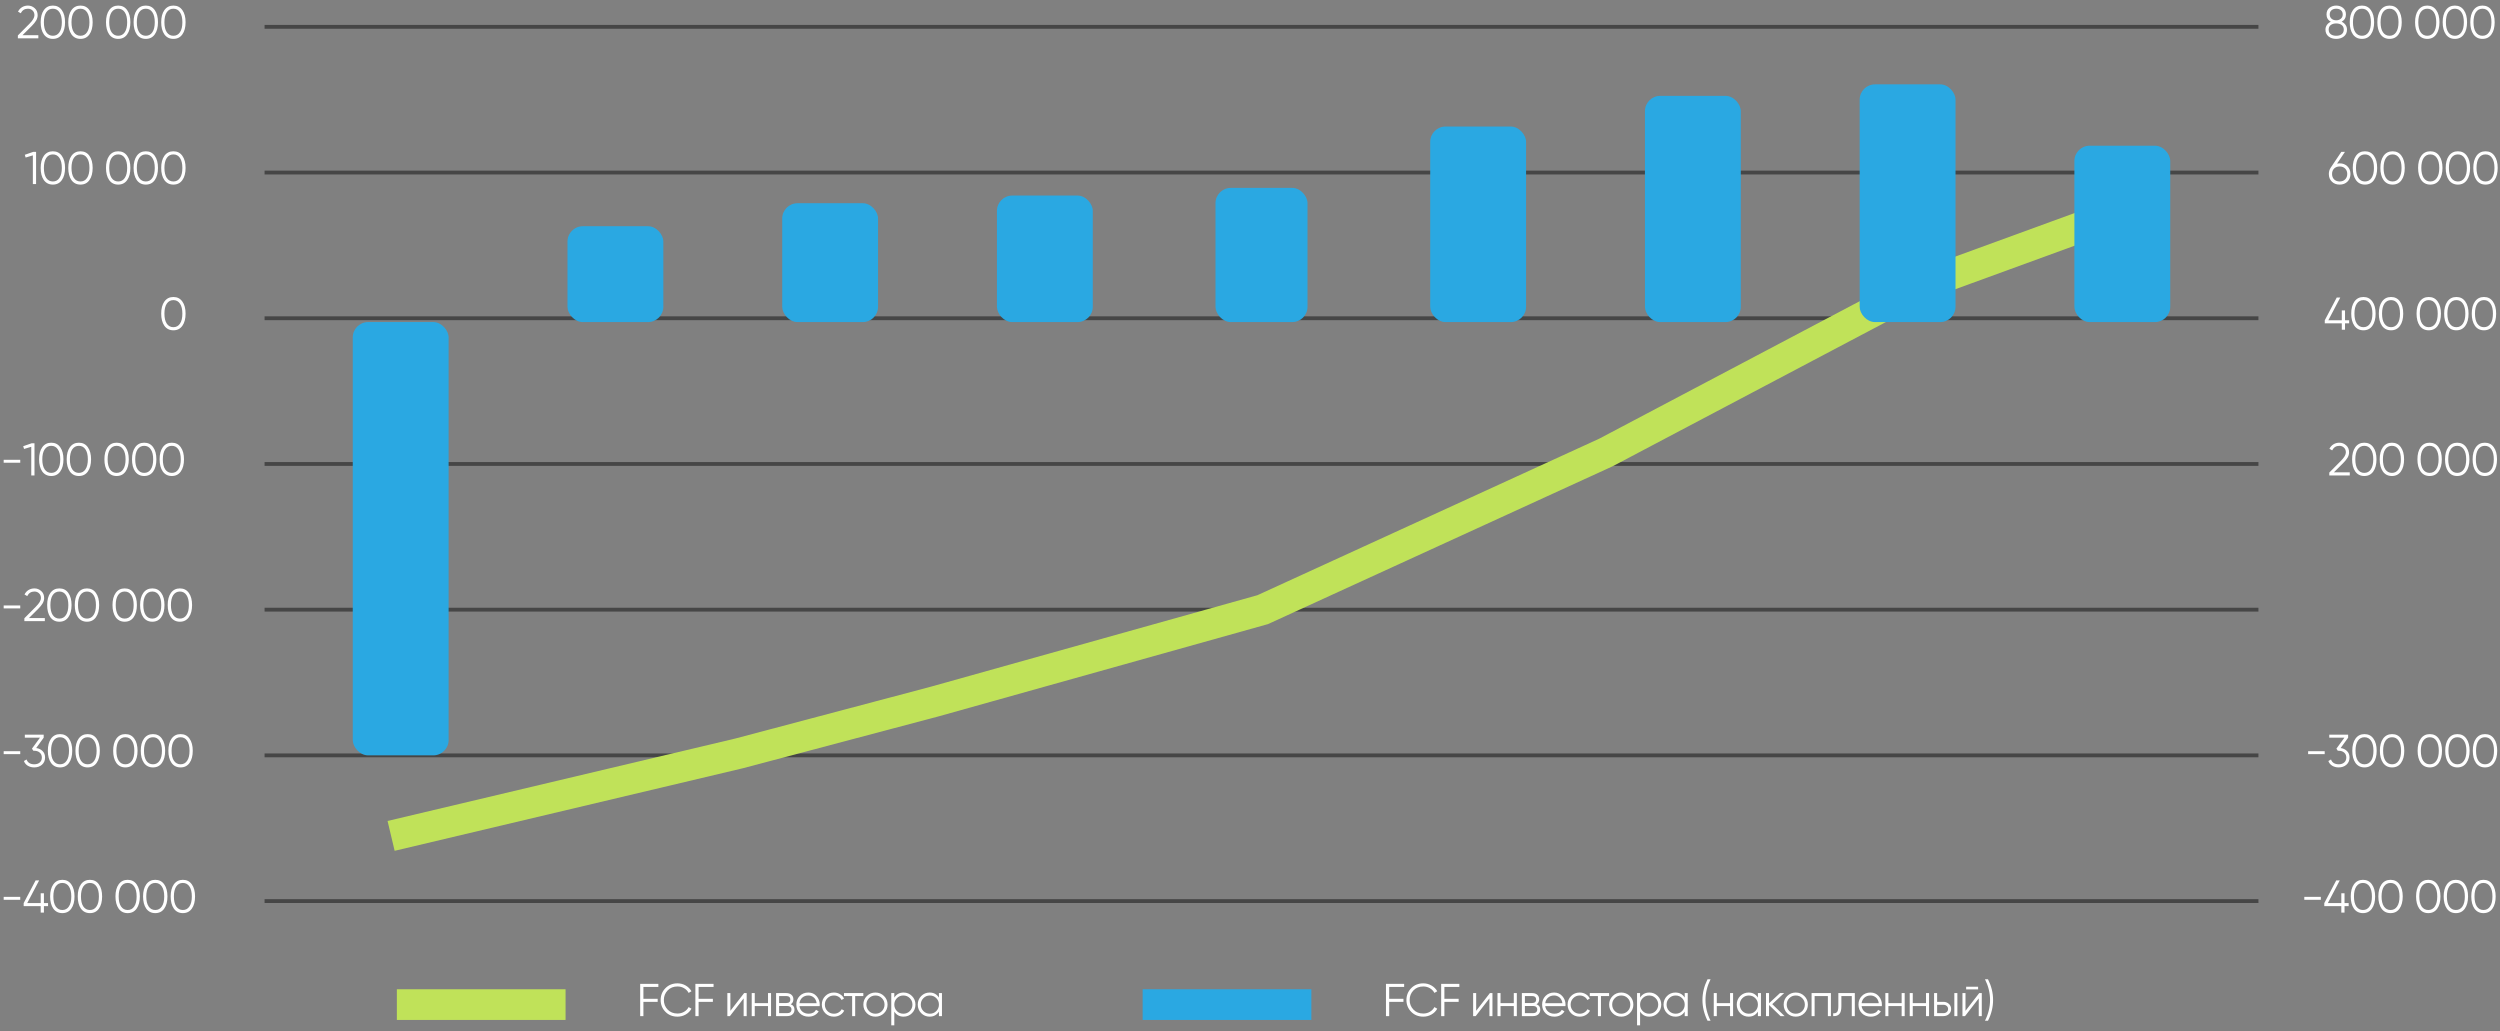<?xml version="1.0" encoding="UTF-8"?> <svg xmlns="http://www.w3.org/2000/svg" width="652" height="269" viewBox="0 0 652 269" fill="none"><rect x="0" y="0" width="652" height="269" fill="#808080" stroke="none"/><path d="M69 7H589" stroke="#464646"></path><path d="M69 45H589" stroke="#464646"></path><path d="M69 83H589" stroke="#464646"></path><path d="M69 121H589" stroke="#464646"></path><path d="M69 159H589" stroke="#464646"></path><path d="M69 197H589" stroke="#464646"></path><path d="M69 235H589" stroke="#464646"></path><path d="M5.28 234.676H0.96V233.908H5.28V234.676ZM11.454 235.528H12.534V236.32H11.454V238H10.614V236.32H6.174V235.528L9.294 229.6H10.218L7.098 235.528H10.614V232.96H11.454V235.528ZM18.595 236.968C18.043 237.752 17.263 238.144 16.255 238.144C15.255 238.144 14.471 237.752 13.903 236.968C13.351 236.176 13.075 235.12 13.075 233.8C13.075 232.472 13.351 231.42 13.903 230.644C14.471 229.852 15.255 229.456 16.255 229.456C17.263 229.456 18.043 229.852 18.595 230.644C19.155 231.42 19.435 232.472 19.435 233.8C19.435 235.128 19.155 236.184 18.595 236.968ZM14.527 236.404C14.951 237.02 15.527 237.328 16.255 237.328C16.991 237.328 17.563 237.02 17.971 236.404C18.387 235.796 18.595 234.928 18.595 233.8C18.595 232.672 18.387 231.804 17.971 231.196C17.563 230.58 16.991 230.272 16.255 230.272C15.527 230.272 14.951 230.58 14.527 231.196C14.119 231.812 13.915 232.68 13.915 233.8C13.915 234.92 14.119 235.788 14.527 236.404ZM25.794 236.968C25.242 237.752 24.462 238.144 23.454 238.144C22.454 238.144 21.67 237.752 21.102 236.968C20.55 236.176 20.274 235.12 20.274 233.8C20.274 232.472 20.55 231.42 21.102 230.644C21.67 229.852 22.454 229.456 23.454 229.456C24.462 229.456 25.242 229.852 25.794 230.644C26.354 231.42 26.634 232.472 26.634 233.8C26.634 235.128 26.354 236.184 25.794 236.968ZM21.726 236.404C22.15 237.02 22.726 237.328 23.454 237.328C24.19 237.328 24.762 237.02 25.17 236.404C25.586 235.796 25.794 234.928 25.794 233.8C25.794 232.672 25.586 231.804 25.17 231.196C24.762 230.58 24.19 230.272 23.454 230.272C22.726 230.272 22.15 230.58 21.726 231.196C21.318 231.812 21.114 232.68 21.114 233.8C21.114 234.92 21.318 235.788 21.726 236.404ZM35.633 236.968C35.081 237.752 34.3 238.144 33.292 238.144C32.292 238.144 31.509 237.752 30.941 236.968C30.389 236.176 30.113 235.12 30.113 233.8C30.113 232.472 30.389 231.42 30.941 230.644C31.509 229.852 32.292 229.456 33.292 229.456C34.3 229.456 35.081 229.852 35.633 230.644C36.193 231.42 36.472 232.472 36.472 233.8C36.472 235.128 36.193 236.184 35.633 236.968ZM31.564 236.404C31.988 237.02 32.565 237.328 33.292 237.328C34.029 237.328 34.6 237.02 35.008 236.404C35.425 235.796 35.633 234.928 35.633 233.8C35.633 232.672 35.425 231.804 35.008 231.196C34.6 230.58 34.029 230.272 33.292 230.272C32.565 230.272 31.988 230.58 31.564 231.196C31.157 231.812 30.953 232.68 30.953 233.8C30.953 234.92 31.157 235.788 31.564 236.404ZM42.831 236.968C42.279 237.752 41.499 238.144 40.491 238.144C39.491 238.144 38.707 237.752 38.139 236.968C37.587 236.176 37.311 235.12 37.311 233.8C37.311 232.472 37.587 231.42 38.139 230.644C38.707 229.852 39.491 229.456 40.491 229.456C41.499 229.456 42.279 229.852 42.831 230.644C43.391 231.42 43.671 232.472 43.671 233.8C43.671 235.128 43.391 236.184 42.831 236.968ZM38.763 236.404C39.187 237.02 39.763 237.328 40.491 237.328C41.227 237.328 41.799 237.02 42.207 236.404C42.623 235.796 42.831 234.928 42.831 233.8C42.831 232.672 42.623 231.804 42.207 231.196C41.799 230.58 41.227 230.272 40.491 230.272C39.763 230.272 39.187 230.58 38.763 231.196C38.355 231.812 38.151 232.68 38.151 233.8C38.151 234.92 38.355 235.788 38.763 236.404ZM50.03 236.968C49.478 237.752 48.698 238.144 47.69 238.144C46.69 238.144 45.906 237.752 45.338 236.968C44.786 236.176 44.51 235.12 44.51 233.8C44.51 232.472 44.786 231.42 45.338 230.644C45.906 229.852 46.69 229.456 47.69 229.456C48.698 229.456 49.478 229.852 50.03 230.644C50.59 231.42 50.87 232.472 50.87 233.8C50.87 235.128 50.59 236.184 50.03 236.968ZM45.962 236.404C46.386 237.02 46.962 237.328 47.69 237.328C48.426 237.328 48.998 237.02 49.406 236.404C49.822 235.796 50.03 234.928 50.03 233.8C50.03 232.672 49.822 231.804 49.406 231.196C48.998 230.58 48.426 230.272 47.69 230.272C46.962 230.272 46.386 230.58 45.962 231.196C45.554 231.812 45.35 232.68 45.35 233.8C45.35 234.92 45.554 235.788 45.962 236.404Z" fill="white"></path><path d="M171.7 256.6V257.392H167.8V260.488H171.52V261.28H167.8V265H166.96V256.6H171.7ZM176.7 265.144C175.42 265.144 174.368 264.724 173.544 263.884C172.712 263.036 172.296 262.008 172.296 260.8C172.296 259.592 172.712 258.564 173.544 257.716C174.368 256.876 175.42 256.456 176.7 256.456C177.468 256.456 178.176 256.644 178.824 257.02C179.472 257.388 179.976 257.888 180.336 258.52L179.592 258.952C179.328 258.44 178.936 258.032 178.416 257.728C177.896 257.424 177.324 257.272 176.7 257.272C175.644 257.272 174.788 257.612 174.132 258.292C173.468 258.98 173.136 259.816 173.136 260.8C173.136 261.784 173.468 262.62 174.132 263.308C174.788 263.988 175.644 264.328 176.7 264.328C177.324 264.328 177.896 264.176 178.416 263.872C178.936 263.568 179.328 263.16 179.592 262.648L180.336 263.068C179.992 263.7 179.492 264.204 178.836 264.58C178.18 264.956 177.468 265.144 176.7 265.144ZM186.097 256.6V257.392H182.197V260.488H185.917V261.28H182.197V265H181.357V256.6H186.097ZM190.485 263.62L194.061 259H194.733V265H193.941V260.38L190.365 265H189.693V259H190.485V263.62ZM200.296 261.616V259H201.088V265H200.296V262.384H196.84V265H196.048V259H196.84V261.616H200.296ZM206.219 261.916C206.875 262.156 207.203 262.624 207.203 263.32C207.203 263.816 207.035 264.22 206.699 264.532C206.371 264.844 205.911 265 205.319 265H202.403V259H205.079C205.655 259 206.103 259.148 206.423 259.444C206.751 259.74 206.915 260.128 206.915 260.608C206.915 261.208 206.683 261.644 206.219 261.916ZM205.079 259.768H203.195V261.592H205.079C205.775 261.592 206.123 261.28 206.123 260.656C206.123 260.376 206.031 260.16 205.847 260.008C205.671 259.848 205.415 259.768 205.079 259.768ZM203.195 264.232H205.319C205.671 264.232 205.939 264.148 206.123 263.98C206.315 263.812 206.411 263.576 206.411 263.272C206.411 262.984 206.315 262.76 206.123 262.6C205.939 262.44 205.671 262.36 205.319 262.36H203.195V264.232ZM210.815 258.856C211.711 258.856 212.427 259.172 212.963 259.804C213.515 260.428 213.791 261.168 213.791 262.024C213.791 262.064 213.783 262.188 213.767 262.396H208.499C208.579 262.996 208.835 263.476 209.267 263.836C209.699 264.196 210.239 264.376 210.887 264.376C211.799 264.376 212.443 264.036 212.819 263.356L213.515 263.764C213.251 264.196 212.887 264.536 212.423 264.784C211.967 265.024 211.451 265.144 210.875 265.144C209.931 265.144 209.163 264.848 208.571 264.256C207.979 263.664 207.683 262.912 207.683 262C207.683 261.096 207.975 260.348 208.559 259.756C209.143 259.156 209.895 258.856 210.815 258.856ZM210.815 259.624C210.191 259.624 209.667 259.808 209.243 260.176C208.827 260.544 208.579 261.028 208.499 261.628H212.975C212.887 260.988 212.643 260.496 212.243 260.152C211.827 259.8 211.351 259.624 210.815 259.624ZM217.486 265.144C216.582 265.144 215.83 264.844 215.23 264.244C214.63 263.628 214.33 262.88 214.33 262C214.33 261.112 214.63 260.368 215.23 259.768C215.83 259.16 216.582 258.856 217.486 258.856C218.078 258.856 218.61 259 219.082 259.288C219.554 259.568 219.898 259.948 220.114 260.428L219.466 260.8C219.306 260.44 219.046 260.156 218.686 259.948C218.334 259.732 217.934 259.624 217.486 259.624C216.822 259.624 216.262 259.856 215.806 260.32C215.35 260.776 215.122 261.336 215.122 262C215.122 262.656 215.35 263.22 215.806 263.692C216.262 264.148 216.822 264.376 217.486 264.376C217.926 264.376 218.322 264.272 218.674 264.064C219.034 263.856 219.314 263.568 219.514 263.2L220.174 263.584C219.926 264.064 219.562 264.444 219.082 264.724C218.602 265.004 218.07 265.144 217.486 265.144ZM220.114 259H225.154V259.768H223.03V265H222.238V259.768H220.114V259ZM230.553 264.244C229.937 264.844 229.193 265.144 228.321 265.144C227.433 265.144 226.685 264.844 226.077 264.244C225.469 263.636 225.165 262.888 225.165 262C225.165 261.112 225.469 260.368 226.077 259.768C226.685 259.16 227.433 258.856 228.321 258.856C229.201 258.856 229.945 259.16 230.553 259.768C231.169 260.368 231.477 261.112 231.477 262C231.477 262.88 231.169 263.628 230.553 264.244ZM226.641 263.692C227.097 264.148 227.657 264.376 228.321 264.376C228.985 264.376 229.545 264.148 230.001 263.692C230.457 263.22 230.685 262.656 230.685 262C230.685 261.336 230.457 260.776 230.001 260.32C229.545 259.856 228.985 259.624 228.321 259.624C227.657 259.624 227.097 259.856 226.641 260.32C226.185 260.776 225.957 261.336 225.957 262C225.957 262.656 226.185 263.22 226.641 263.692ZM235.659 258.856C236.515 258.856 237.243 259.16 237.843 259.768C238.451 260.376 238.755 261.12 238.755 262C238.755 262.88 238.451 263.624 237.843 264.232C237.243 264.84 236.515 265.144 235.659 265.144C234.595 265.144 233.787 264.704 233.235 263.824V267.4H232.443V259H233.235V260.176C233.787 259.296 234.595 258.856 235.659 258.856ZM233.919 263.692C234.375 264.148 234.935 264.376 235.599 264.376C236.263 264.376 236.823 264.148 237.279 263.692C237.735 263.22 237.963 262.656 237.963 262C237.963 261.336 237.735 260.776 237.279 260.32C236.823 259.856 236.263 259.624 235.599 259.624C234.935 259.624 234.375 259.856 233.919 260.32C233.463 260.776 233.235 261.336 233.235 262C233.235 262.656 233.463 263.22 233.919 263.692ZM244.871 260.176V259H245.663V265H244.871V263.824C244.319 264.704 243.511 265.144 242.447 265.144C241.591 265.144 240.859 264.84 240.251 264.232C239.651 263.624 239.351 262.88 239.351 262C239.351 261.12 239.651 260.376 240.251 259.768C240.859 259.16 241.591 258.856 242.447 258.856C243.511 258.856 244.319 259.296 244.871 260.176ZM240.827 263.692C241.283 264.148 241.843 264.376 242.507 264.376C243.171 264.376 243.731 264.148 244.187 263.692C244.643 263.22 244.871 262.656 244.871 262C244.871 261.336 244.643 260.776 244.187 260.32C243.731 259.856 243.171 259.624 242.507 259.624C241.843 259.624 241.283 259.856 240.827 260.32C240.371 260.776 240.143 261.336 240.143 262C240.143 262.656 240.371 263.22 240.827 263.692Z" fill="white"></path><path d="M5.28 196.676H0.96V195.908H5.28V196.676ZM11.394 192.392L9.438 195.092C10.102 195.172 10.654 195.432 11.094 195.872C11.534 196.288 11.754 196.852 11.754 197.564C11.754 198.356 11.478 198.988 10.926 199.46C10.39 199.916 9.726 200.144 8.934 200.144C8.302 200.144 7.742 200 7.254 199.712C6.766 199.416 6.426 199.004 6.234 198.476L6.93 198.068C7.066 198.476 7.306 198.788 7.65 199.004C8.002 199.22 8.43 199.328 8.934 199.328C9.526 199.328 10.002 199.172 10.362 198.86C10.73 198.54 10.914 198.108 10.914 197.564C10.914 197.02 10.73 196.592 10.362 196.28C10.002 195.96 9.526 195.8 8.934 195.8V195.788L8.922 195.8H8.694L8.334 195.248L10.422 192.392H6.474V191.6H11.394V192.392ZM17.998 198.968C17.446 199.752 16.666 200.144 15.658 200.144C14.658 200.144 13.874 199.752 13.306 198.968C12.754 198.176 12.478 197.12 12.478 195.8C12.478 194.472 12.754 193.42 13.306 192.644C13.874 191.852 14.658 191.456 15.658 191.456C16.666 191.456 17.446 191.852 17.998 192.644C18.558 193.42 18.838 194.472 18.838 195.8C18.838 197.128 18.558 198.184 17.998 198.968ZM13.93 198.404C14.354 199.02 14.93 199.328 15.658 199.328C16.394 199.328 16.966 199.02 17.374 198.404C17.79 197.796 17.998 196.928 17.998 195.8C17.998 194.672 17.79 193.804 17.374 193.196C16.966 192.58 16.394 192.272 15.658 192.272C14.93 192.272 14.354 192.58 13.93 193.196C13.522 193.812 13.318 194.68 13.318 195.8C13.318 196.92 13.522 197.788 13.93 198.404ZM25.196 198.968C24.644 199.752 23.864 200.144 22.856 200.144C21.856 200.144 21.072 199.752 20.504 198.968C19.952 198.176 19.676 197.12 19.676 195.8C19.676 194.472 19.952 193.42 20.504 192.644C21.072 191.852 21.856 191.456 22.856 191.456C23.864 191.456 24.644 191.852 25.196 192.644C25.756 193.42 26.036 194.472 26.036 195.8C26.036 197.128 25.756 198.184 25.196 198.968ZM21.128 198.404C21.552 199.02 22.128 199.328 22.856 199.328C23.592 199.328 24.164 199.02 24.572 198.404C24.988 197.796 25.196 196.928 25.196 195.8C25.196 194.672 24.988 193.804 24.572 193.196C24.164 192.58 23.592 192.272 22.856 192.272C22.128 192.272 21.552 192.58 21.128 193.196C20.72 193.812 20.516 194.68 20.516 195.8C20.516 196.92 20.72 197.788 21.128 198.404ZM35.035 198.968C34.483 199.752 33.703 200.144 32.695 200.144C31.695 200.144 30.911 199.752 30.343 198.968C29.791 198.176 29.515 197.12 29.515 195.8C29.515 194.472 29.791 193.42 30.343 192.644C30.911 191.852 31.695 191.456 32.695 191.456C33.703 191.456 34.483 191.852 35.035 192.644C35.595 193.42 35.875 194.472 35.875 195.8C35.875 197.128 35.595 198.184 35.035 198.968ZM30.967 198.404C31.391 199.02 31.967 199.328 32.695 199.328C33.431 199.328 34.003 199.02 34.411 198.404C34.827 197.796 35.035 196.928 35.035 195.8C35.035 194.672 34.827 193.804 34.411 193.196C34.003 192.58 33.431 192.272 32.695 192.272C31.967 192.272 31.391 192.58 30.967 193.196C30.559 193.812 30.355 194.68 30.355 195.8C30.355 196.92 30.559 197.788 30.967 198.404ZM42.233 198.968C41.681 199.752 40.901 200.144 39.893 200.144C38.893 200.144 38.109 199.752 37.541 198.968C36.989 198.176 36.713 197.12 36.713 195.8C36.713 194.472 36.989 193.42 37.541 192.644C38.109 191.852 38.893 191.456 39.893 191.456C40.901 191.456 41.681 191.852 42.233 192.644C42.793 193.42 43.073 194.472 43.073 195.8C43.073 197.128 42.793 198.184 42.233 198.968ZM38.165 198.404C38.589 199.02 39.165 199.328 39.893 199.328C40.629 199.328 41.201 199.02 41.609 198.404C42.025 197.796 42.233 196.928 42.233 195.8C42.233 194.672 42.025 193.804 41.609 193.196C41.201 192.58 40.629 192.272 39.893 192.272C39.165 192.272 38.589 192.58 38.165 193.196C37.757 193.812 37.553 194.68 37.553 195.8C37.553 196.92 37.757 197.788 38.165 198.404ZM49.432 198.968C48.88 199.752 48.1 200.144 47.092 200.144C46.092 200.144 45.308 199.752 44.74 198.968C44.188 198.176 43.912 197.12 43.912 195.8C43.912 194.472 44.188 193.42 44.74 192.644C45.308 191.852 46.092 191.456 47.092 191.456C48.1 191.456 48.88 191.852 49.432 192.644C49.992 193.42 50.272 194.472 50.272 195.8C50.272 197.128 49.992 198.184 49.432 198.968ZM45.364 198.404C45.788 199.02 46.364 199.328 47.092 199.328C47.828 199.328 48.4 199.02 48.808 198.404C49.224 197.796 49.432 196.928 49.432 195.8C49.432 194.672 49.224 193.804 48.808 193.196C48.4 192.58 47.828 192.272 47.092 192.272C46.364 192.272 45.788 192.58 45.364 193.196C44.956 193.812 44.752 194.68 44.752 195.8C44.752 196.92 44.956 197.788 45.364 198.404Z" fill="white"></path><path d="M5.28 158.676H0.96V157.908H5.28V158.676ZM11.694 162H6.354V161.244L9.378 158.196C10.242 157.332 10.674 156.592 10.674 155.976C10.674 155.456 10.51 155.044 10.182 154.74C9.862 154.428 9.462 154.272 8.982 154.272C8.126 154.272 7.498 154.668 7.098 155.46L6.39 155.04C6.646 154.528 7.002 154.136 7.458 153.864C7.914 153.592 8.422 153.456 8.982 153.456C9.654 153.456 10.242 153.684 10.746 154.14C11.258 154.58 11.514 155.192 11.514 155.976C11.514 156.44 11.386 156.896 11.13 157.344C10.874 157.784 10.482 158.268 9.954 158.796L7.554 161.184H11.694V162ZM17.822 160.968C17.27 161.752 16.49 162.144 15.482 162.144C14.482 162.144 13.698 161.752 13.13 160.968C12.578 160.176 12.302 159.12 12.302 157.8C12.302 156.472 12.578 155.42 13.13 154.644C13.698 153.852 14.482 153.456 15.482 153.456C16.49 153.456 17.27 153.852 17.822 154.644C18.382 155.42 18.662 156.472 18.662 157.8C18.662 159.128 18.382 160.184 17.822 160.968ZM13.754 160.404C14.178 161.02 14.754 161.328 15.482 161.328C16.218 161.328 16.79 161.02 17.198 160.404C17.614 159.796 17.822 158.928 17.822 157.8C17.822 156.672 17.614 155.804 17.198 155.196C16.79 154.58 16.218 154.272 15.482 154.272C14.754 154.272 14.178 154.58 13.754 155.196C13.346 155.812 13.142 156.68 13.142 157.8C13.142 158.92 13.346 159.788 13.754 160.404ZM25.02 160.968C24.468 161.752 23.689 162.144 22.68 162.144C21.68 162.144 20.896 161.752 20.328 160.968C19.776 160.176 19.5 159.12 19.5 157.8C19.5 156.472 19.776 155.42 20.328 154.644C20.896 153.852 21.68 153.456 22.68 153.456C23.689 153.456 24.468 153.852 25.02 154.644C25.581 155.42 25.86 156.472 25.86 157.8C25.86 159.128 25.581 160.184 25.02 160.968ZM20.953 160.404C21.377 161.02 21.953 161.328 22.68 161.328C23.416 161.328 23.988 161.02 24.396 160.404C24.812 159.796 25.02 158.928 25.02 157.8C25.02 156.672 24.812 155.804 24.396 155.196C23.988 154.58 23.416 154.272 22.68 154.272C21.953 154.272 21.377 154.58 20.953 155.196C20.544 155.812 20.34 156.68 20.34 157.8C20.34 158.92 20.544 159.788 20.953 160.404ZM34.859 160.968C34.307 161.752 33.527 162.144 32.519 162.144C31.519 162.144 30.735 161.752 30.167 160.968C29.615 160.176 29.339 159.12 29.339 157.8C29.339 156.472 29.615 155.42 30.167 154.644C30.735 153.852 31.519 153.456 32.519 153.456C33.527 153.456 34.307 153.852 34.859 154.644C35.419 155.42 35.699 156.472 35.699 157.8C35.699 159.128 35.419 160.184 34.859 160.968ZM30.791 160.404C31.215 161.02 31.791 161.328 32.519 161.328C33.255 161.328 33.827 161.02 34.235 160.404C34.651 159.796 34.859 158.928 34.859 157.8C34.859 156.672 34.651 155.804 34.235 155.196C33.827 154.58 33.255 154.272 32.519 154.272C31.791 154.272 31.215 154.58 30.791 155.196C30.383 155.812 30.179 156.68 30.179 157.8C30.179 158.92 30.383 159.788 30.791 160.404ZM42.058 160.968C41.506 161.752 40.726 162.144 39.718 162.144C38.718 162.144 37.934 161.752 37.366 160.968C36.814 160.176 36.538 159.12 36.538 157.8C36.538 156.472 36.814 155.42 37.366 154.644C37.934 153.852 38.718 153.456 39.718 153.456C40.726 153.456 41.506 153.852 42.058 154.644C42.618 155.42 42.898 156.472 42.898 157.8C42.898 159.128 42.618 160.184 42.058 160.968ZM37.99 160.404C38.414 161.02 38.99 161.328 39.718 161.328C40.454 161.328 41.026 161.02 41.434 160.404C41.85 159.796 42.058 158.928 42.058 157.8C42.058 156.672 41.85 155.804 41.434 155.196C41.026 154.58 40.454 154.272 39.718 154.272C38.99 154.272 38.414 154.58 37.99 155.196C37.582 155.812 37.378 156.68 37.378 157.8C37.378 158.92 37.582 159.788 37.99 160.404ZM49.256 160.968C48.704 161.752 47.924 162.144 46.916 162.144C45.916 162.144 45.132 161.752 44.564 160.968C44.012 160.176 43.736 159.12 43.736 157.8C43.736 156.472 44.012 155.42 44.564 154.644C45.132 153.852 45.916 153.456 46.916 153.456C47.924 153.456 48.704 153.852 49.256 154.644C49.816 155.42 50.096 156.472 50.096 157.8C50.096 159.128 49.816 160.184 49.256 160.968ZM45.188 160.404C45.612 161.02 46.188 161.328 46.916 161.328C47.652 161.328 48.224 161.02 48.632 160.404C49.048 159.796 49.256 158.928 49.256 157.8C49.256 156.672 49.048 155.804 48.632 155.196C48.224 154.58 47.652 154.272 46.916 154.272C46.188 154.272 45.612 154.58 45.188 155.196C44.78 155.812 44.576 156.68 44.576 157.8C44.576 158.92 44.78 159.788 45.188 160.404Z" fill="white"></path><path d="M5.28 120.676H0.96V119.908H5.28V120.676ZM6.054 116.368L8.274 115.6H8.994V124H8.154V116.524L6.27 117.088L6.054 116.368ZM15.713 122.968C15.161 123.752 14.38 124.144 13.373 124.144C12.373 124.144 11.588 123.752 11.021 122.968C10.469 122.176 10.193 121.12 10.193 119.8C10.193 118.472 10.469 117.42 11.021 116.644C11.588 115.852 12.373 115.456 13.373 115.456C14.38 115.456 15.161 115.852 15.713 116.644C16.273 117.42 16.552 118.472 16.552 119.8C16.552 121.128 16.273 122.184 15.713 122.968ZM11.645 122.404C12.069 123.02 12.645 123.328 13.373 123.328C14.108 123.328 14.681 123.02 15.088 122.404C15.505 121.796 15.713 120.928 15.713 119.8C15.713 118.672 15.505 117.804 15.088 117.196C14.681 116.58 14.108 116.272 13.373 116.272C12.645 116.272 12.069 116.58 11.645 117.196C11.236 117.812 11.033 118.68 11.033 119.8C11.033 120.92 11.236 121.788 11.645 122.404ZM22.911 122.968C22.359 123.752 21.579 124.144 20.571 124.144C19.571 124.144 18.787 123.752 18.219 122.968C17.667 122.176 17.391 121.12 17.391 119.8C17.391 118.472 17.667 117.42 18.219 116.644C18.787 115.852 19.571 115.456 20.571 115.456C21.579 115.456 22.359 115.852 22.911 116.644C23.471 117.42 23.751 118.472 23.751 119.8C23.751 121.128 23.471 122.184 22.911 122.968ZM18.843 122.404C19.267 123.02 19.843 123.328 20.571 123.328C21.307 123.328 21.879 123.02 22.287 122.404C22.703 121.796 22.911 120.928 22.911 119.8C22.911 118.672 22.703 117.804 22.287 117.196C21.879 116.58 21.307 116.272 20.571 116.272C19.843 116.272 19.267 116.58 18.843 117.196C18.435 117.812 18.231 118.68 18.231 119.8C18.231 120.92 18.435 121.788 18.843 122.404ZM32.75 122.968C32.198 123.752 31.418 124.144 30.41 124.144C29.41 124.144 28.626 123.752 28.058 122.968C27.506 122.176 27.23 121.12 27.23 119.8C27.23 118.472 27.506 117.42 28.058 116.644C28.626 115.852 29.41 115.456 30.41 115.456C31.418 115.456 32.198 115.852 32.75 116.644C33.31 117.42 33.59 118.472 33.59 119.8C33.59 121.128 33.31 122.184 32.75 122.968ZM28.682 122.404C29.106 123.02 29.682 123.328 30.41 123.328C31.146 123.328 31.718 123.02 32.126 122.404C32.542 121.796 32.75 120.928 32.75 119.8C32.75 118.672 32.542 117.804 32.126 117.196C31.718 116.58 31.146 116.272 30.41 116.272C29.682 116.272 29.106 116.58 28.682 117.196C28.274 117.812 28.07 118.68 28.07 119.8C28.07 120.92 28.274 121.788 28.682 122.404ZM39.948 122.968C39.396 123.752 38.616 124.144 37.608 124.144C36.608 124.144 35.824 123.752 35.256 122.968C34.704 122.176 34.428 121.12 34.428 119.8C34.428 118.472 34.704 117.42 35.256 116.644C35.824 115.852 36.608 115.456 37.608 115.456C38.616 115.456 39.396 115.852 39.948 116.644C40.508 117.42 40.788 118.472 40.788 119.8C40.788 121.128 40.508 122.184 39.948 122.968ZM35.88 122.404C36.304 123.02 36.88 123.328 37.608 123.328C38.344 123.328 38.916 123.02 39.324 122.404C39.74 121.796 39.948 120.928 39.948 119.8C39.948 118.672 39.74 117.804 39.324 117.196C38.916 116.58 38.344 116.272 37.608 116.272C36.88 116.272 36.304 116.58 35.88 117.196C35.472 117.812 35.268 118.68 35.268 119.8C35.268 120.92 35.472 121.788 35.88 122.404ZM47.147 122.968C46.595 123.752 45.815 124.144 44.807 124.144C43.807 124.144 43.023 123.752 42.455 122.968C41.903 122.176 41.627 121.12 41.627 119.8C41.627 118.472 41.903 117.42 42.455 116.644C43.023 115.852 43.807 115.456 44.807 115.456C45.815 115.456 46.595 115.852 47.147 116.644C47.707 117.42 47.987 118.472 47.987 119.8C47.987 121.128 47.707 122.184 47.147 122.968ZM43.079 122.404C43.503 123.02 44.079 123.328 44.807 123.328C45.543 123.328 46.115 123.02 46.523 122.404C46.939 121.796 47.147 120.928 47.147 119.8C47.147 118.672 46.939 117.804 46.523 117.196C46.115 116.58 45.543 116.272 44.807 116.272C44.079 116.272 43.503 116.58 43.079 117.196C42.671 117.812 42.467 118.68 42.467 119.8C42.467 120.92 42.671 121.788 43.079 122.404Z" fill="white"></path><path d="M47.561 84.968C47.009 85.752 46.229 86.144 45.221 86.144C44.221 86.144 43.437 85.752 42.869 84.968C42.317 84.176 42.041 83.12 42.041 81.8C42.041 80.472 42.317 79.42 42.869 78.644C43.437 77.852 44.221 77.456 45.221 77.456C46.229 77.456 47.009 77.852 47.561 78.644C48.121 79.42 48.401 80.472 48.401 81.8C48.401 83.128 48.121 84.184 47.561 84.968ZM43.493 84.404C43.917 85.02 44.493 85.328 45.221 85.328C45.957 85.328 46.529 85.02 46.937 84.404C47.353 83.796 47.561 82.928 47.561 81.8C47.561 80.672 47.353 79.804 46.937 79.196C46.529 78.58 45.957 78.272 45.221 78.272C44.493 78.272 43.917 78.58 43.493 79.196C43.085 79.812 42.881 80.68 42.881 81.8C42.881 82.92 43.085 83.788 43.493 84.404Z" fill="white"></path><path d="M6.469 40.368L8.689 39.6H9.409V48H8.569V40.524L6.685 41.088L6.469 40.368ZM16.127 46.968C15.575 47.752 14.795 48.144 13.787 48.144C12.787 48.144 12.003 47.752 11.435 46.968C10.883 46.176 10.607 45.12 10.607 43.8C10.607 42.472 10.883 41.42 11.435 40.644C12.003 39.852 12.787 39.456 13.787 39.456C14.795 39.456 15.575 39.852 16.127 40.644C16.687 41.42 16.967 42.472 16.967 43.8C16.967 45.128 16.687 46.184 16.127 46.968ZM12.059 46.404C12.483 47.02 13.059 47.328 13.787 47.328C14.523 47.328 15.095 47.02 15.503 46.404C15.919 45.796 16.127 44.928 16.127 43.8C16.127 42.672 15.919 41.804 15.503 41.196C15.095 40.58 14.523 40.272 13.787 40.272C13.059 40.272 12.483 40.58 12.059 41.196C11.651 41.812 11.447 42.68 11.447 43.8C11.447 44.92 11.651 45.788 12.059 46.404ZM23.326 46.968C22.774 47.752 21.994 48.144 20.986 48.144C19.986 48.144 19.202 47.752 18.634 46.968C18.082 46.176 17.806 45.12 17.806 43.8C17.806 42.472 18.082 41.42 18.634 40.644C19.202 39.852 19.986 39.456 20.986 39.456C21.994 39.456 22.774 39.852 23.326 40.644C23.886 41.42 24.166 42.472 24.166 43.8C24.166 45.128 23.886 46.184 23.326 46.968ZM19.258 46.404C19.682 47.02 20.258 47.328 20.986 47.328C21.722 47.328 22.294 47.02 22.702 46.404C23.118 45.796 23.326 44.928 23.326 43.8C23.326 42.672 23.118 41.804 22.702 41.196C22.294 40.58 21.722 40.272 20.986 40.272C20.258 40.272 19.682 40.58 19.258 41.196C18.85 41.812 18.646 42.68 18.646 43.8C18.646 44.92 18.85 45.788 19.258 46.404ZM33.164 46.968C32.612 47.752 31.832 48.144 30.824 48.144C29.824 48.144 29.04 47.752 28.472 46.968C27.92 46.176 27.644 45.12 27.644 43.8C27.644 42.472 27.92 41.42 28.472 40.644C29.04 39.852 29.824 39.456 30.824 39.456C31.832 39.456 32.612 39.852 33.164 40.644C33.724 41.42 34.004 42.472 34.004 43.8C34.004 45.128 33.724 46.184 33.164 46.968ZM29.096 46.404C29.52 47.02 30.096 47.328 30.824 47.328C31.56 47.328 32.132 47.02 32.54 46.404C32.956 45.796 33.164 44.928 33.164 43.8C33.164 42.672 32.956 41.804 32.54 41.196C32.132 40.58 31.56 40.272 30.824 40.272C30.096 40.272 29.52 40.58 29.096 41.196C28.688 41.812 28.484 42.68 28.484 43.8C28.484 44.92 28.688 45.788 29.096 46.404ZM40.363 46.968C39.811 47.752 39.031 48.144 38.023 48.144C37.023 48.144 36.239 47.752 35.671 46.968C35.119 46.176 34.843 45.12 34.843 43.8C34.843 42.472 35.119 41.42 35.671 40.644C36.239 39.852 37.023 39.456 38.023 39.456C39.031 39.456 39.811 39.852 40.363 40.644C40.923 41.42 41.203 42.472 41.203 43.8C41.203 45.128 40.923 46.184 40.363 46.968ZM36.295 46.404C36.719 47.02 37.295 47.328 38.023 47.328C38.759 47.328 39.331 47.02 39.739 46.404C40.155 45.796 40.363 44.928 40.363 43.8C40.363 42.672 40.155 41.804 39.739 41.196C39.331 40.58 38.759 40.272 38.023 40.272C37.295 40.272 36.719 40.58 36.295 41.196C35.887 41.812 35.683 42.68 35.683 43.8C35.683 44.92 35.887 45.788 36.295 46.404ZM47.561 46.968C47.009 47.752 46.229 48.144 45.221 48.144C44.221 48.144 43.437 47.752 42.869 46.968C42.317 46.176 42.041 45.12 42.041 43.8C42.041 42.472 42.317 41.42 42.869 40.644C43.437 39.852 44.221 39.456 45.221 39.456C46.229 39.456 47.009 39.852 47.561 40.644C48.121 41.42 48.401 42.472 48.401 43.8C48.401 45.128 48.121 46.184 47.561 46.968ZM43.493 46.404C43.917 47.02 44.493 47.328 45.221 47.328C45.957 47.328 46.529 47.02 46.937 46.404C47.353 45.796 47.561 44.928 47.561 43.8C47.561 42.672 47.353 41.804 46.937 41.196C46.529 40.58 45.957 40.272 45.221 40.272C44.493 40.272 43.917 40.58 43.493 41.196C43.085 41.812 42.881 42.68 42.881 43.8C42.881 44.92 43.085 45.788 43.493 46.404Z" fill="white"></path><path d="M10 10H4.66V9.244L7.684 6.196C8.548 5.332 8.98 4.592 8.98 3.976C8.98 3.456 8.816 3.044 8.488 2.74C8.168 2.428 7.768 2.272 7.288 2.272C6.432 2.272 5.804 2.668 5.404 3.46L4.696 3.04C4.952 2.528 5.308 2.136 5.764 1.864C6.22 1.592 6.728 1.456 7.288 1.456C7.96 1.456 8.548 1.684 9.052 2.14C9.564 2.58 9.82 3.192 9.82 3.976C9.82 4.44 9.692 4.896 9.436 5.344C9.18 5.784 8.788 6.268 8.26 6.796L5.86 9.184H10V10ZM16.127 8.968C15.575 9.752 14.795 10.144 13.787 10.144C12.787 10.144 12.003 9.752 11.435 8.968C10.883 8.176 10.607 7.12 10.607 5.8C10.607 4.472 10.883 3.42 11.435 2.644C12.003 1.852 12.787 1.456 13.787 1.456C14.795 1.456 15.575 1.852 16.127 2.644C16.687 3.42 16.967 4.472 16.967 5.8C16.967 7.128 16.687 8.184 16.127 8.968ZM12.059 8.404C12.483 9.02 13.059 9.328 13.787 9.328C14.523 9.328 15.095 9.02 15.503 8.404C15.919 7.796 16.127 6.928 16.127 5.8C16.127 4.672 15.919 3.804 15.503 3.196C15.095 2.58 14.523 2.272 13.787 2.272C13.059 2.272 12.483 2.58 12.059 3.196C11.651 3.812 11.447 4.68 11.447 5.8C11.447 6.92 11.651 7.788 12.059 8.404ZM23.326 8.968C22.774 9.752 21.994 10.144 20.986 10.144C19.986 10.144 19.202 9.752 18.634 8.968C18.082 8.176 17.806 7.12 17.806 5.8C17.806 4.472 18.082 3.42 18.634 2.644C19.202 1.852 19.986 1.456 20.986 1.456C21.994 1.456 22.774 1.852 23.326 2.644C23.886 3.42 24.166 4.472 24.166 5.8C24.166 7.128 23.886 8.184 23.326 8.968ZM19.258 8.404C19.682 9.02 20.258 9.328 20.986 9.328C21.722 9.328 22.294 9.02 22.702 8.404C23.118 7.796 23.326 6.928 23.326 5.8C23.326 4.672 23.118 3.804 22.702 3.196C22.294 2.58 21.722 2.272 20.986 2.272C20.258 2.272 19.682 2.58 19.258 3.196C18.85 3.812 18.646 4.68 18.646 5.8C18.646 6.92 18.85 7.788 19.258 8.404ZM33.164 8.968C32.612 9.752 31.832 10.144 30.824 10.144C29.824 10.144 29.04 9.752 28.472 8.968C27.92 8.176 27.644 7.12 27.644 5.8C27.644 4.472 27.92 3.42 28.472 2.644C29.04 1.852 29.824 1.456 30.824 1.456C31.832 1.456 32.612 1.852 33.164 2.644C33.724 3.42 34.004 4.472 34.004 5.8C34.004 7.128 33.724 8.184 33.164 8.968ZM29.096 8.404C29.52 9.02 30.096 9.328 30.824 9.328C31.56 9.328 32.132 9.02 32.54 8.404C32.956 7.796 33.164 6.928 33.164 5.8C33.164 4.672 32.956 3.804 32.54 3.196C32.132 2.58 31.56 2.272 30.824 2.272C30.096 2.272 29.52 2.58 29.096 3.196C28.688 3.812 28.484 4.68 28.484 5.8C28.484 6.92 28.688 7.788 29.096 8.404ZM40.363 8.968C39.811 9.752 39.031 10.144 38.023 10.144C37.023 10.144 36.239 9.752 35.671 8.968C35.119 8.176 34.843 7.12 34.843 5.8C34.843 4.472 35.119 3.42 35.671 2.644C36.239 1.852 37.023 1.456 38.023 1.456C39.031 1.456 39.811 1.852 40.363 2.644C40.923 3.42 41.203 4.472 41.203 5.8C41.203 7.128 40.923 8.184 40.363 8.968ZM36.295 8.404C36.719 9.02 37.295 9.328 38.023 9.328C38.759 9.328 39.331 9.02 39.739 8.404C40.155 7.796 40.363 6.928 40.363 5.8C40.363 4.672 40.155 3.804 39.739 3.196C39.331 2.58 38.759 2.272 38.023 2.272C37.295 2.272 36.719 2.58 36.295 3.196C35.887 3.812 35.683 4.68 35.683 5.8C35.683 6.92 35.887 7.788 36.295 8.404ZM47.561 8.968C47.009 9.752 46.229 10.144 45.221 10.144C44.221 10.144 43.437 9.752 42.869 8.968C42.317 8.176 42.041 7.12 42.041 5.8C42.041 4.472 42.317 3.42 42.869 2.644C43.437 1.852 44.221 1.456 45.221 1.456C46.229 1.456 47.009 1.852 47.561 2.644C48.121 3.42 48.401 4.472 48.401 5.8C48.401 7.128 48.121 8.184 47.561 8.968ZM43.493 8.404C43.917 9.02 44.493 9.328 45.221 9.328C45.957 9.328 46.529 9.02 46.937 8.404C47.353 7.796 47.561 6.928 47.561 5.8C47.561 4.672 47.353 3.804 46.937 3.196C46.529 2.58 45.957 2.272 45.221 2.272C44.493 2.272 43.917 2.58 43.493 3.196C43.085 3.812 42.881 4.68 42.881 5.8C42.881 6.92 43.085 7.788 43.493 8.404Z" fill="white"></path><path d="M605.28 234.676H600.96V233.908H605.28V234.676ZM611.454 235.528H612.534V236.32H611.454V238H610.614V236.32H606.174V235.528L609.294 229.6H610.218L607.098 235.528H610.614V232.96H611.454V235.528ZM618.595 236.968C618.043 237.752 617.263 238.144 616.255 238.144C615.255 238.144 614.471 237.752 613.903 236.968C613.351 236.176 613.075 235.12 613.075 233.8C613.075 232.472 613.351 231.42 613.903 230.644C614.471 229.852 615.255 229.456 616.255 229.456C617.263 229.456 618.043 229.852 618.595 230.644C619.155 231.42 619.435 232.472 619.435 233.8C619.435 235.128 619.155 236.184 618.595 236.968ZM614.527 236.404C614.951 237.02 615.527 237.328 616.255 237.328C616.991 237.328 617.563 237.02 617.971 236.404C618.387 235.796 618.595 234.928 618.595 233.8C618.595 232.672 618.387 231.804 617.971 231.196C617.563 230.58 616.991 230.272 616.255 230.272C615.527 230.272 614.951 230.58 614.527 231.196C614.119 231.812 613.915 232.68 613.915 233.8C613.915 234.92 614.119 235.788 614.527 236.404ZM625.794 236.968C625.242 237.752 624.462 238.144 623.454 238.144C622.454 238.144 621.67 237.752 621.102 236.968C620.55 236.176 620.274 235.12 620.274 233.8C620.274 232.472 620.55 231.42 621.102 230.644C621.67 229.852 622.454 229.456 623.454 229.456C624.462 229.456 625.242 229.852 625.794 230.644C626.354 231.42 626.634 232.472 626.634 233.8C626.634 235.128 626.354 236.184 625.794 236.968ZM621.726 236.404C622.15 237.02 622.726 237.328 623.454 237.328C624.19 237.328 624.762 237.02 625.17 236.404C625.586 235.796 625.794 234.928 625.794 233.8C625.794 232.672 625.586 231.804 625.17 231.196C624.762 230.58 624.19 230.272 623.454 230.272C622.726 230.272 622.15 230.58 621.726 231.196C621.318 231.812 621.114 232.68 621.114 233.8C621.114 234.92 621.318 235.788 621.726 236.404ZM635.633 236.968C635.081 237.752 634.301 238.144 633.293 238.144C632.293 238.144 631.509 237.752 630.941 236.968C630.389 236.176 630.113 235.12 630.113 233.8C630.113 232.472 630.389 231.42 630.941 230.644C631.509 229.852 632.293 229.456 633.293 229.456C634.301 229.456 635.081 229.852 635.633 230.644C636.193 231.42 636.473 232.472 636.473 233.8C636.473 235.128 636.193 236.184 635.633 236.968ZM631.565 236.404C631.989 237.02 632.565 237.328 633.293 237.328C634.029 237.328 634.601 237.02 635.009 236.404C635.425 235.796 635.633 234.928 635.633 233.8C635.633 232.672 635.425 231.804 635.009 231.196C634.601 230.58 634.029 230.272 633.293 230.272C632.565 230.272 631.989 230.58 631.565 231.196C631.157 231.812 630.953 232.68 630.953 233.8C630.953 234.92 631.157 235.788 631.565 236.404ZM642.831 236.968C642.279 237.752 641.499 238.144 640.491 238.144C639.491 238.144 638.707 237.752 638.139 236.968C637.587 236.176 637.311 235.12 637.311 233.8C637.311 232.472 637.587 231.42 638.139 230.644C638.707 229.852 639.491 229.456 640.491 229.456C641.499 229.456 642.279 229.852 642.831 230.644C643.391 231.42 643.671 232.472 643.671 233.8C643.671 235.128 643.391 236.184 642.831 236.968ZM638.763 236.404C639.187 237.02 639.763 237.328 640.491 237.328C641.227 237.328 641.799 237.02 642.207 236.404C642.623 235.796 642.831 234.928 642.831 233.8C642.831 232.672 642.623 231.804 642.207 231.196C641.799 230.58 641.227 230.272 640.491 230.272C639.763 230.272 639.187 230.58 638.763 231.196C638.355 231.812 638.151 232.68 638.151 233.8C638.151 234.92 638.355 235.788 638.763 236.404ZM650.03 236.968C649.478 237.752 648.698 238.144 647.69 238.144C646.69 238.144 645.906 237.752 645.338 236.968C644.786 236.176 644.51 235.12 644.51 233.8C644.51 232.472 644.786 231.42 645.338 230.644C645.906 229.852 646.69 229.456 647.69 229.456C648.698 229.456 649.478 229.852 650.03 230.644C650.59 231.42 650.87 232.472 650.87 233.8C650.87 235.128 650.59 236.184 650.03 236.968ZM645.962 236.404C646.386 237.02 646.962 237.328 647.69 237.328C648.426 237.328 648.998 237.02 649.406 236.404C649.822 235.796 650.03 234.928 650.03 233.8C650.03 232.672 649.822 231.804 649.406 231.196C648.998 230.58 648.426 230.272 647.69 230.272C646.962 230.272 646.386 230.58 645.962 231.196C645.554 231.812 645.35 232.68 645.35 233.8C645.35 234.92 645.554 235.788 645.962 236.404Z" fill="white"></path><path d="M606.28 196.676H601.96V195.908H606.28V196.676ZM612.394 192.392L610.438 195.092C611.102 195.172 611.654 195.432 612.094 195.872C612.534 196.288 612.754 196.852 612.754 197.564C612.754 198.356 612.478 198.988 611.926 199.46C611.39 199.916 610.726 200.144 609.934 200.144C609.302 200.144 608.742 200 608.254 199.712C607.766 199.416 607.426 199.004 607.234 198.476L607.93 198.068C608.066 198.476 608.306 198.788 608.65 199.004C609.002 199.22 609.43 199.328 609.934 199.328C610.526 199.328 611.002 199.172 611.362 198.86C611.73 198.54 611.914 198.108 611.914 197.564C611.914 197.02 611.73 196.592 611.362 196.28C611.002 195.96 610.526 195.8 609.934 195.8V195.788L609.922 195.8H609.694L609.334 195.248L611.422 192.392H607.474V191.6H612.394V192.392ZM618.998 198.968C618.446 199.752 617.666 200.144 616.658 200.144C615.658 200.144 614.874 199.752 614.306 198.968C613.754 198.176 613.478 197.12 613.478 195.8C613.478 194.472 613.754 193.42 614.306 192.644C614.874 191.852 615.658 191.456 616.658 191.456C617.666 191.456 618.446 191.852 618.998 192.644C619.558 193.42 619.838 194.472 619.838 195.8C619.838 197.128 619.558 198.184 618.998 198.968ZM614.93 198.404C615.354 199.02 615.93 199.328 616.658 199.328C617.394 199.328 617.966 199.02 618.374 198.404C618.79 197.796 618.998 196.928 618.998 195.8C618.998 194.672 618.79 193.804 618.374 193.196C617.966 192.58 617.394 192.272 616.658 192.272C615.93 192.272 615.354 192.58 614.93 193.196C614.522 193.812 614.318 194.68 614.318 195.8C614.318 196.92 614.522 197.788 614.93 198.404ZM626.196 198.968C625.644 199.752 624.864 200.144 623.856 200.144C622.856 200.144 622.072 199.752 621.504 198.968C620.952 198.176 620.676 197.12 620.676 195.8C620.676 194.472 620.952 193.42 621.504 192.644C622.072 191.852 622.856 191.456 623.856 191.456C624.864 191.456 625.644 191.852 626.196 192.644C626.756 193.42 627.036 194.472 627.036 195.8C627.036 197.128 626.756 198.184 626.196 198.968ZM622.128 198.404C622.552 199.02 623.128 199.328 623.856 199.328C624.592 199.328 625.164 199.02 625.572 198.404C625.988 197.796 626.196 196.928 626.196 195.8C626.196 194.672 625.988 193.804 625.572 193.196C625.164 192.58 624.592 192.272 623.856 192.272C623.128 192.272 622.552 192.58 622.128 193.196C621.72 193.812 621.516 194.68 621.516 195.8C621.516 196.92 621.72 197.788 622.128 198.404ZM636.035 198.968C635.483 199.752 634.703 200.144 633.695 200.144C632.695 200.144 631.911 199.752 631.343 198.968C630.791 198.176 630.515 197.12 630.515 195.8C630.515 194.472 630.791 193.42 631.343 192.644C631.911 191.852 632.695 191.456 633.695 191.456C634.703 191.456 635.483 191.852 636.035 192.644C636.595 193.42 636.875 194.472 636.875 195.8C636.875 197.128 636.595 198.184 636.035 198.968ZM631.967 198.404C632.391 199.02 632.967 199.328 633.695 199.328C634.431 199.328 635.003 199.02 635.411 198.404C635.827 197.796 636.035 196.928 636.035 195.8C636.035 194.672 635.827 193.804 635.411 193.196C635.003 192.58 634.431 192.272 633.695 192.272C632.967 192.272 632.391 192.58 631.967 193.196C631.559 193.812 631.355 194.68 631.355 195.8C631.355 196.92 631.559 197.788 631.967 198.404ZM643.233 198.968C642.681 199.752 641.901 200.144 640.893 200.144C639.893 200.144 639.109 199.752 638.541 198.968C637.989 198.176 637.713 197.12 637.713 195.8C637.713 194.472 637.989 193.42 638.541 192.644C639.109 191.852 639.893 191.456 640.893 191.456C641.901 191.456 642.681 191.852 643.233 192.644C643.793 193.42 644.073 194.472 644.073 195.8C644.073 197.128 643.793 198.184 643.233 198.968ZM639.165 198.404C639.589 199.02 640.165 199.328 640.893 199.328C641.629 199.328 642.201 199.02 642.609 198.404C643.025 197.796 643.233 196.928 643.233 195.8C643.233 194.672 643.025 193.804 642.609 193.196C642.201 192.58 641.629 192.272 640.893 192.272C640.165 192.272 639.589 192.58 639.165 193.196C638.757 193.812 638.553 194.68 638.553 195.8C638.553 196.92 638.757 197.788 639.165 198.404ZM650.432 198.968C649.88 199.752 649.1 200.144 648.092 200.144C647.092 200.144 646.308 199.752 645.74 198.968C645.188 198.176 644.912 197.12 644.912 195.8C644.912 194.472 645.188 193.42 645.74 192.644C646.308 191.852 647.092 191.456 648.092 191.456C649.1 191.456 649.88 191.852 650.432 192.644C650.992 193.42 651.272 194.472 651.272 195.8C651.272 197.128 650.992 198.184 650.432 198.968ZM646.364 198.404C646.788 199.02 647.364 199.328 648.092 199.328C648.828 199.328 649.4 199.02 649.808 198.404C650.224 197.796 650.432 196.928 650.432 195.8C650.432 194.672 650.224 193.804 649.808 193.196C649.4 192.58 648.828 192.272 648.092 192.272C647.364 192.272 646.788 192.58 646.364 193.196C645.956 193.812 645.752 194.68 645.752 195.8C645.752 196.92 645.956 197.788 646.364 198.404Z" fill="white"></path><path d="M612.82 124H607.48V123.244L610.504 120.196C611.368 119.332 611.8 118.592 611.8 117.976C611.8 117.456 611.636 117.044 611.308 116.74C610.988 116.428 610.588 116.272 610.108 116.272C609.252 116.272 608.624 116.668 608.224 117.46L607.516 117.04C607.772 116.528 608.128 116.136 608.584 115.864C609.04 115.592 609.548 115.456 610.108 115.456C610.78 115.456 611.368 115.684 611.872 116.14C612.384 116.58 612.64 117.192 612.64 117.976C612.64 118.44 612.512 118.896 612.256 119.344C612 119.784 611.608 120.268 611.08 120.796L608.68 123.184H612.82V124ZM618.948 122.968C618.396 123.752 617.616 124.144 616.608 124.144C615.608 124.144 614.823 123.752 614.255 122.968C613.703 122.176 613.427 121.12 613.427 119.8C613.427 118.472 613.703 117.42 614.255 116.644C614.823 115.852 615.608 115.456 616.608 115.456C617.616 115.456 618.396 115.852 618.948 116.644C619.508 117.42 619.788 118.472 619.788 119.8C619.788 121.128 619.508 122.184 618.948 122.968ZM614.879 122.404C615.303 123.02 615.88 123.328 616.608 123.328C617.344 123.328 617.916 123.02 618.324 122.404C618.74 121.796 618.948 120.928 618.948 119.8C618.948 118.672 618.74 117.804 618.324 117.196C617.916 116.58 617.344 116.272 616.608 116.272C615.88 116.272 615.303 116.58 614.879 117.196C614.471 117.812 614.267 118.68 614.267 119.8C614.267 120.92 614.471 121.788 614.879 122.404ZM626.146 122.968C625.594 123.752 624.814 124.144 623.806 124.144C622.806 124.144 622.022 123.752 621.454 122.968C620.902 122.176 620.626 121.12 620.626 119.8C620.626 118.472 620.902 117.42 621.454 116.644C622.022 115.852 622.806 115.456 623.806 115.456C624.814 115.456 625.594 115.852 626.146 116.644C626.706 117.42 626.986 118.472 626.986 119.8C626.986 121.128 626.706 122.184 626.146 122.968ZM622.078 122.404C622.502 123.02 623.078 123.328 623.806 123.328C624.542 123.328 625.114 123.02 625.522 122.404C625.938 121.796 626.146 120.928 626.146 119.8C626.146 118.672 625.938 117.804 625.522 117.196C625.114 116.58 624.542 116.272 623.806 116.272C623.078 116.272 622.502 116.58 622.078 117.196C621.67 117.812 621.466 118.68 621.466 119.8C621.466 120.92 621.67 121.788 622.078 122.404ZM635.985 122.968C635.433 123.752 634.653 124.144 633.645 124.144C632.645 124.144 631.861 123.752 631.293 122.968C630.741 122.176 630.465 121.12 630.465 119.8C630.465 118.472 630.741 117.42 631.293 116.644C631.861 115.852 632.645 115.456 633.645 115.456C634.653 115.456 635.433 115.852 635.985 116.644C636.545 117.42 636.825 118.472 636.825 119.8C636.825 121.128 636.545 122.184 635.985 122.968ZM631.917 122.404C632.341 123.02 632.917 123.328 633.645 123.328C634.381 123.328 634.953 123.02 635.361 122.404C635.777 121.796 635.985 120.928 635.985 119.8C635.985 118.672 635.777 117.804 635.361 117.196C634.953 116.58 634.381 116.272 633.645 116.272C632.917 116.272 632.341 116.58 631.917 117.196C631.509 117.812 631.305 118.68 631.305 119.8C631.305 120.92 631.509 121.788 631.917 122.404ZM643.183 122.968C642.631 123.752 641.851 124.144 640.843 124.144C639.843 124.144 639.059 123.752 638.491 122.968C637.939 122.176 637.663 121.12 637.663 119.8C637.663 118.472 637.939 117.42 638.491 116.644C639.059 115.852 639.843 115.456 640.843 115.456C641.851 115.456 642.631 115.852 643.183 116.644C643.743 117.42 644.023 118.472 644.023 119.8C644.023 121.128 643.743 122.184 643.183 122.968ZM639.115 122.404C639.539 123.02 640.115 123.328 640.843 123.328C641.579 123.328 642.151 123.02 642.559 122.404C642.975 121.796 643.183 120.928 643.183 119.8C643.183 118.672 642.975 117.804 642.559 117.196C642.151 116.58 641.579 116.272 640.843 116.272C640.115 116.272 639.539 116.58 639.115 117.196C638.707 117.812 638.503 118.68 638.503 119.8C638.503 120.92 638.707 121.788 639.115 122.404ZM650.382 122.968C649.83 123.752 649.05 124.144 648.042 124.144C647.042 124.144 646.258 123.752 645.69 122.968C645.138 122.176 644.862 121.12 644.862 119.8C644.862 118.472 645.138 117.42 645.69 116.644C646.258 115.852 647.042 115.456 648.042 115.456C649.05 115.456 649.83 115.852 650.382 116.644C650.942 117.42 651.222 118.472 651.222 119.8C651.222 121.128 650.942 122.184 650.382 122.968ZM646.314 122.404C646.738 123.02 647.314 123.328 648.042 123.328C648.778 123.328 649.35 123.02 649.758 122.404C650.174 121.796 650.382 120.928 650.382 119.8C650.382 118.672 650.174 117.804 649.758 117.196C649.35 116.58 648.778 116.272 648.042 116.272C647.314 116.272 646.738 116.58 646.314 117.196C645.906 117.812 645.702 118.68 645.702 119.8C645.702 120.92 645.906 121.788 646.314 122.404Z" fill="white"></path><path d="M611.58 83.528H612.66V84.32H611.58V86H610.74V84.32H606.3V83.528L609.42 77.6H610.344L607.224 83.528H610.74V80.96H611.58V83.528ZM618.721 84.968C618.169 85.752 617.389 86.144 616.381 86.144C615.381 86.144 614.597 85.752 614.029 84.968C613.477 84.176 613.201 83.12 613.201 81.8C613.201 80.472 613.477 79.42 614.029 78.644C614.597 77.852 615.381 77.456 616.381 77.456C617.389 77.456 618.169 77.852 618.721 78.644C619.281 79.42 619.561 80.472 619.561 81.8C619.561 83.128 619.281 84.184 618.721 84.968ZM614.653 84.404C615.077 85.02 615.653 85.328 616.381 85.328C617.117 85.328 617.689 85.02 618.097 84.404C618.513 83.796 618.721 82.928 618.721 81.8C618.721 80.672 618.513 79.804 618.097 79.196C617.689 78.58 617.117 78.272 616.381 78.272C615.653 78.272 615.077 78.58 614.653 79.196C614.245 79.812 614.041 80.68 614.041 81.8C614.041 82.92 614.245 83.788 614.653 84.404ZM625.92 84.968C625.368 85.752 624.588 86.144 623.58 86.144C622.58 86.144 621.796 85.752 621.228 84.968C620.676 84.176 620.4 83.12 620.4 81.8C620.4 80.472 620.676 79.42 621.228 78.644C621.796 77.852 622.58 77.456 623.58 77.456C624.588 77.456 625.368 77.852 625.92 78.644C626.48 79.42 626.76 80.472 626.76 81.8C626.76 83.128 626.48 84.184 625.92 84.968ZM621.852 84.404C622.276 85.02 622.852 85.328 623.58 85.328C624.316 85.328 624.888 85.02 625.296 84.404C625.712 83.796 625.92 82.928 625.92 81.8C625.92 80.672 625.712 79.804 625.296 79.196C624.888 78.58 624.316 78.272 623.58 78.272C622.852 78.272 622.276 78.58 621.852 79.196C621.444 79.812 621.24 80.68 621.24 81.8C621.24 82.92 621.444 83.788 621.852 84.404ZM635.758 84.968C635.206 85.752 634.426 86.144 633.418 86.144C632.418 86.144 631.634 85.752 631.066 84.968C630.514 84.176 630.238 83.12 630.238 81.8C630.238 80.472 630.514 79.42 631.066 78.644C631.634 77.852 632.418 77.456 633.418 77.456C634.426 77.456 635.206 77.852 635.758 78.644C636.318 79.42 636.598 80.472 636.598 81.8C636.598 83.128 636.318 84.184 635.758 84.968ZM631.69 84.404C632.114 85.02 632.69 85.328 633.418 85.328C634.154 85.328 634.726 85.02 635.134 84.404C635.55 83.796 635.758 82.928 635.758 81.8C635.758 80.672 635.55 79.804 635.134 79.196C634.726 78.58 634.154 78.272 633.418 78.272C632.69 78.272 632.114 78.58 631.69 79.196C631.282 79.812 631.078 80.68 631.078 81.8C631.078 82.92 631.282 83.788 631.69 84.404ZM642.957 84.968C642.405 85.752 641.625 86.144 640.617 86.144C639.617 86.144 638.833 85.752 638.265 84.968C637.713 84.176 637.437 83.12 637.437 81.8C637.437 80.472 637.713 79.42 638.265 78.644C638.833 77.852 639.617 77.456 640.617 77.456C641.625 77.456 642.405 77.852 642.957 78.644C643.517 79.42 643.797 80.472 643.797 81.8C643.797 83.128 643.517 84.184 642.957 84.968ZM638.889 84.404C639.313 85.02 639.889 85.328 640.617 85.328C641.353 85.328 641.925 85.02 642.333 84.404C642.749 83.796 642.957 82.928 642.957 81.8C642.957 80.672 642.749 79.804 642.333 79.196C641.925 78.58 641.353 78.272 640.617 78.272C639.889 78.272 639.313 78.58 638.889 79.196C638.481 79.812 638.277 80.68 638.277 81.8C638.277 82.92 638.481 83.788 638.889 84.404ZM650.155 84.968C649.603 85.752 648.823 86.144 647.815 86.144C646.815 86.144 646.031 85.752 645.463 84.968C644.911 84.176 644.635 83.12 644.635 81.8C644.635 80.472 644.911 79.42 645.463 78.644C646.031 77.852 646.815 77.456 647.815 77.456C648.823 77.456 649.603 77.852 650.155 78.644C650.715 79.42 650.995 80.472 650.995 81.8C650.995 83.128 650.715 84.184 650.155 84.968ZM646.087 84.404C646.511 85.02 647.087 85.328 647.815 85.328C648.551 85.328 649.123 85.02 649.531 84.404C649.947 83.796 650.155 82.928 650.155 81.8C650.155 80.672 649.947 79.804 649.531 79.196C649.123 78.58 648.551 78.272 647.815 78.272C647.087 78.272 646.511 78.58 646.087 79.196C645.679 79.812 645.475 80.68 645.475 81.8C645.475 82.92 645.679 83.788 646.087 84.404Z" fill="white"></path><path d="M610.18 42.6C610.996 42.6 611.672 42.86 612.208 43.38C612.736 43.9 613 44.564 613 45.372C613 46.196 612.736 46.864 612.208 47.376C611.688 47.888 611.012 48.144 610.18 48.144C609.348 48.144 608.672 47.888 608.152 47.376C607.624 46.864 607.36 46.196 607.36 45.372C607.36 44.74 607.532 44.18 607.876 43.692L610.624 39.6H611.572L609.508 42.672C609.724 42.624 609.948 42.6 610.18 42.6ZM608.74 46.788C609.116 47.148 609.596 47.328 610.18 47.328C610.772 47.328 611.248 47.148 611.608 46.788C611.976 46.428 612.16 45.956 612.16 45.372C612.16 44.788 611.976 44.316 611.608 43.956C611.248 43.596 610.772 43.416 610.18 43.416C609.596 43.416 609.116 43.596 608.74 43.956C608.38 44.316 608.2 44.788 608.2 45.372C608.2 45.956 608.38 46.428 608.74 46.788ZM619.123 46.968C618.571 47.752 617.791 48.144 616.783 48.144C615.783 48.144 614.999 47.752 614.431 46.968C613.879 46.176 613.603 45.12 613.603 43.8C613.603 42.472 613.879 41.42 614.431 40.644C614.999 39.852 615.783 39.456 616.783 39.456C617.791 39.456 618.571 39.852 619.123 40.644C619.683 41.42 619.963 42.472 619.963 43.8C619.963 45.128 619.683 46.184 619.123 46.968ZM615.055 46.404C615.479 47.02 616.055 47.328 616.783 47.328C617.519 47.328 618.091 47.02 618.499 46.404C618.915 45.796 619.123 44.928 619.123 43.8C619.123 42.672 618.915 41.804 618.499 41.196C618.091 40.58 617.519 40.272 616.783 40.272C616.055 40.272 615.479 40.58 615.055 41.196C614.647 41.812 614.443 42.68 614.443 43.8C614.443 44.92 614.647 45.788 615.055 46.404ZM626.322 46.968C625.77 47.752 624.99 48.144 623.982 48.144C622.982 48.144 622.198 47.752 621.63 46.968C621.078 46.176 620.802 45.12 620.802 43.8C620.802 42.472 621.078 41.42 621.63 40.644C622.198 39.852 622.982 39.456 623.982 39.456C624.99 39.456 625.77 39.852 626.322 40.644C626.882 41.42 627.162 42.472 627.162 43.8C627.162 45.128 626.882 46.184 626.322 46.968ZM622.254 46.404C622.678 47.02 623.254 47.328 623.982 47.328C624.718 47.328 625.29 47.02 625.698 46.404C626.114 45.796 626.322 44.928 626.322 43.8C626.322 42.672 626.114 41.804 625.698 41.196C625.29 40.58 624.718 40.272 623.982 40.272C623.254 40.272 622.678 40.58 622.254 41.196C621.846 41.812 621.642 42.68 621.642 43.8C621.642 44.92 621.846 45.788 622.254 46.404ZM636.16 46.968C635.608 47.752 634.828 48.144 633.82 48.144C632.82 48.144 632.036 47.752 631.468 46.968C630.916 46.176 630.64 45.12 630.64 43.8C630.64 42.472 630.916 41.42 631.468 40.644C632.036 39.852 632.82 39.456 633.82 39.456C634.828 39.456 635.608 39.852 636.16 40.644C636.72 41.42 637 42.472 637 43.8C637 45.128 636.72 46.184 636.16 46.968ZM632.092 46.404C632.516 47.02 633.092 47.328 633.82 47.328C634.556 47.328 635.128 47.02 635.536 46.404C635.952 45.796 636.16 44.928 636.16 43.8C636.16 42.672 635.952 41.804 635.536 41.196C635.128 40.58 634.556 40.272 633.82 40.272C633.092 40.272 632.516 40.58 632.092 41.196C631.684 41.812 631.48 42.68 631.48 43.8C631.48 44.92 631.684 45.788 632.092 46.404ZM643.359 46.968C642.807 47.752 642.027 48.144 641.019 48.144C640.019 48.144 639.235 47.752 638.667 46.968C638.115 46.176 637.839 45.12 637.839 43.8C637.839 42.472 638.115 41.42 638.667 40.644C639.235 39.852 640.019 39.456 641.019 39.456C642.027 39.456 642.807 39.852 643.359 40.644C643.919 41.42 644.199 42.472 644.199 43.8C644.199 45.128 643.919 46.184 643.359 46.968ZM639.291 46.404C639.715 47.02 640.291 47.328 641.019 47.328C641.755 47.328 642.327 47.02 642.735 46.404C643.151 45.796 643.359 44.928 643.359 43.8C643.359 42.672 643.151 41.804 642.735 41.196C642.327 40.58 641.755 40.272 641.019 40.272C640.291 40.272 639.715 40.58 639.291 41.196C638.883 41.812 638.679 42.68 638.679 43.8C638.679 44.92 638.883 45.788 639.291 46.404ZM650.558 46.968C650.006 47.752 649.226 48.144 648.218 48.144C647.218 48.144 646.434 47.752 645.866 46.968C645.314 46.176 645.038 45.12 645.038 43.8C645.038 42.472 645.314 41.42 645.866 40.644C646.434 39.852 647.218 39.456 648.218 39.456C649.226 39.456 650.006 39.852 650.558 40.644C651.118 41.42 651.398 42.472 651.398 43.8C651.398 45.128 651.118 46.184 650.558 46.968ZM646.49 46.404C646.914 47.02 647.49 47.328 648.218 47.328C648.954 47.328 649.526 47.02 649.934 46.404C650.35 45.796 650.558 44.928 650.558 43.8C650.558 42.672 650.35 41.804 649.934 41.196C649.526 40.58 648.954 40.272 648.218 40.272C647.49 40.272 646.914 40.58 646.49 41.196C646.082 41.812 645.878 42.68 645.878 43.8C645.878 44.92 646.082 45.788 646.49 46.404Z" fill="white"></path><path d="M610.704 5.668C611.136 5.868 611.476 6.148 611.724 6.508C611.972 6.868 612.096 7.272 612.096 7.72C612.096 8.48 611.828 9.076 611.292 9.508C610.748 9.932 610.08 10.144 609.288 10.144C608.496 10.144 607.828 9.932 607.284 9.508C606.748 9.076 606.48 8.48 606.48 7.72C606.48 7.272 606.604 6.868 606.852 6.508C607.1 6.148 607.44 5.868 607.872 5.668C607.128 5.244 606.756 4.616 606.756 3.784C606.756 3.032 607.004 2.456 607.5 2.056C608.012 1.656 608.608 1.456 609.288 1.456C609.976 1.456 610.568 1.656 611.064 2.056C611.568 2.456 611.82 3.032 611.82 3.784C611.82 4.616 611.448 5.244 610.704 5.668ZM607.596 3.784C607.596 4.248 607.756 4.616 608.076 4.888C608.404 5.16 608.808 5.296 609.288 5.296C609.768 5.296 610.168 5.16 610.488 4.888C610.816 4.616 610.98 4.248 610.98 3.784C610.98 3.296 610.824 2.924 610.512 2.668C610.2 2.404 609.792 2.272 609.288 2.272C608.784 2.272 608.376 2.404 608.064 2.668C607.752 2.924 607.596 3.296 607.596 3.784ZM607.86 8.92C608.212 9.192 608.688 9.328 609.288 9.328C609.888 9.328 610.364 9.192 610.716 8.92C611.076 8.64 611.256 8.24 611.256 7.72C611.256 7.208 611.076 6.812 610.716 6.532C610.348 6.252 609.872 6.112 609.288 6.112C608.704 6.112 608.228 6.252 607.86 6.532C607.5 6.812 607.32 7.208 607.32 7.72C607.32 8.248 607.5 8.648 607.86 8.92ZM618.334 8.968C617.782 9.752 617.002 10.144 615.994 10.144C614.994 10.144 614.21 9.752 613.642 8.968C613.09 8.176 612.814 7.12 612.814 5.8C612.814 4.472 613.09 3.42 613.642 2.644C614.21 1.852 614.994 1.456 615.994 1.456C617.002 1.456 617.782 1.852 618.334 2.644C618.894 3.42 619.174 4.472 619.174 5.8C619.174 7.128 618.894 8.184 618.334 8.968ZM614.266 8.404C614.69 9.02 615.266 9.328 615.994 9.328C616.73 9.328 617.302 9.02 617.71 8.404C618.126 7.796 618.334 6.928 618.334 5.8C618.334 4.672 618.126 3.804 617.71 3.196C617.302 2.58 616.73 2.272 615.994 2.272C615.266 2.272 614.69 2.58 614.266 3.196C613.858 3.812 613.654 4.68 613.654 5.8C613.654 6.92 613.858 7.788 614.266 8.404ZM625.533 8.968C624.981 9.752 624.201 10.144 623.193 10.144C622.193 10.144 621.409 9.752 620.841 8.968C620.289 8.176 620.013 7.12 620.013 5.8C620.013 4.472 620.289 3.42 620.841 2.644C621.409 1.852 622.193 1.456 623.193 1.456C624.201 1.456 624.981 1.852 625.533 2.644C626.093 3.42 626.373 4.472 626.373 5.8C626.373 7.128 626.093 8.184 625.533 8.968ZM621.465 8.404C621.889 9.02 622.465 9.328 623.193 9.328C623.929 9.328 624.501 9.02 624.909 8.404C625.325 7.796 625.533 6.928 625.533 5.8C625.533 4.672 625.325 3.804 624.909 3.196C624.501 2.58 623.929 2.272 623.193 2.272C622.465 2.272 621.889 2.58 621.465 3.196C621.057 3.812 620.853 4.68 620.853 5.8C620.853 6.92 621.057 7.788 621.465 8.404ZM635.371 8.968C634.819 9.752 634.039 10.144 633.031 10.144C632.031 10.144 631.247 9.752 630.679 8.968C630.127 8.176 629.851 7.12 629.851 5.8C629.851 4.472 630.127 3.42 630.679 2.644C631.247 1.852 632.031 1.456 633.031 1.456C634.039 1.456 634.819 1.852 635.371 2.644C635.931 3.42 636.211 4.472 636.211 5.8C636.211 7.128 635.931 8.184 635.371 8.968ZM631.303 8.404C631.727 9.02 632.303 9.328 633.031 9.328C633.767 9.328 634.339 9.02 634.747 8.404C635.163 7.796 635.371 6.928 635.371 5.8C635.371 4.672 635.163 3.804 634.747 3.196C634.339 2.58 633.767 2.272 633.031 2.272C632.303 2.272 631.727 2.58 631.303 3.196C630.895 3.812 630.691 4.68 630.691 5.8C630.691 6.92 630.895 7.788 631.303 8.404ZM642.57 8.968C642.018 9.752 641.238 10.144 640.23 10.144C639.23 10.144 638.446 9.752 637.878 8.968C637.326 8.176 637.05 7.12 637.05 5.8C637.05 4.472 637.326 3.42 637.878 2.644C638.446 1.852 639.23 1.456 640.23 1.456C641.238 1.456 642.018 1.852 642.57 2.644C643.13 3.42 643.41 4.472 643.41 5.8C643.41 7.128 643.13 8.184 642.57 8.968ZM638.502 8.404C638.926 9.02 639.502 9.328 640.23 9.328C640.966 9.328 641.538 9.02 641.946 8.404C642.362 7.796 642.57 6.928 642.57 5.8C642.57 4.672 642.362 3.804 641.946 3.196C641.538 2.58 640.966 2.272 640.23 2.272C639.502 2.272 638.926 2.58 638.502 3.196C638.094 3.812 637.89 4.68 637.89 5.8C637.89 6.92 638.094 7.788 638.502 8.404ZM649.769 8.968C649.217 9.752 648.437 10.144 647.429 10.144C646.429 10.144 645.645 9.752 645.077 8.968C644.525 8.176 644.249 7.12 644.249 5.8C644.249 4.472 644.525 3.42 645.077 2.644C645.645 1.852 646.429 1.456 647.429 1.456C648.437 1.456 649.217 1.852 649.769 2.644C650.329 3.42 650.609 4.472 650.609 5.8C650.609 7.128 650.329 8.184 649.769 8.968ZM645.701 8.404C646.125 9.02 646.701 9.328 647.429 9.328C648.165 9.328 648.737 9.02 649.145 8.404C649.561 7.796 649.769 6.928 649.769 5.8C649.769 4.672 649.561 3.804 649.145 3.196C648.737 2.58 648.165 2.272 647.429 2.272C646.701 2.272 646.125 2.58 645.701 3.196C645.293 3.812 645.089 4.68 645.089 5.8C645.089 6.92 645.293 7.788 645.701 8.404Z" fill="white"></path><path d="M102 218L192.691 196.5L243.633 183L329.307 159L418.841 118L502.199 74L557 54" stroke="#C0E259" stroke-width="8"></path><rect x="92" y="84" width="25" height="113" rx="4" fill="#2AA8E2"></rect><rect x="148" y="59" width="25" height="25" rx="4" fill="#2AA8E2"></rect><rect x="204" y="53" width="25" height="31" rx="4" fill="#2AA8E2"></rect><rect x="260" y="51" width="25" height="33" rx="4" fill="#2AA8E2"></rect><rect x="317" y="49" width="24" height="35" rx="4" fill="#2AA8E2"></rect><rect x="373" y="33" width="25" height="51" rx="4" fill="#2AA8E2"></rect><rect x="429" y="25" width="25" height="59" rx="4" fill="#2AA8E2"></rect><rect x="485" y="22" width="25" height="62" rx="4" fill="#2AA8E2"></rect><rect x="541" y="38" width="25" height="46" rx="4" fill="#2AA8E2"></rect><path d="M103.5 262H147.5" stroke="#C0E259" stroke-width="8"></path><path d="M366.2 256.6V257.392H362.3V260.488H366.02V261.28H362.3V265H361.46V256.6H366.2ZM371.2 265.144C369.92 265.144 368.868 264.724 368.044 263.884C367.212 263.036 366.796 262.008 366.796 260.8C366.796 259.592 367.212 258.564 368.044 257.716C368.868 256.876 369.92 256.456 371.2 256.456C371.968 256.456 372.676 256.644 373.324 257.02C373.972 257.388 374.476 257.888 374.836 258.52L374.092 258.952C373.828 258.44 373.436 258.032 372.916 257.728C372.396 257.424 371.824 257.272 371.2 257.272C370.144 257.272 369.288 257.612 368.632 258.292C367.968 258.98 367.636 259.816 367.636 260.8C367.636 261.784 367.968 262.62 368.632 263.308C369.288 263.988 370.144 264.328 371.2 264.328C371.824 264.328 372.396 264.176 372.916 263.872C373.436 263.568 373.828 263.16 374.092 262.648L374.836 263.068C374.492 263.7 373.992 264.204 373.336 264.58C372.68 264.956 371.968 265.144 371.2 265.144ZM380.597 256.6V257.392H376.697V260.488H380.417V261.28H376.697V265H375.857V256.6H380.597ZM384.985 263.62L388.561 259H389.233V265H388.441V260.38L384.865 265H384.193V259H384.985V263.62ZM394.796 261.616V259H395.588V265H394.796V262.384H391.34V265H390.548V259H391.34V261.616H394.796ZM400.719 261.916C401.375 262.156 401.703 262.624 401.703 263.32C401.703 263.816 401.535 264.22 401.199 264.532C400.871 264.844 400.411 265 399.819 265H396.903V259H399.579C400.155 259 400.603 259.148 400.923 259.444C401.251 259.74 401.415 260.128 401.415 260.608C401.415 261.208 401.183 261.644 400.719 261.916ZM399.579 259.768H397.695V261.592H399.579C400.275 261.592 400.623 261.28 400.623 260.656C400.623 260.376 400.531 260.16 400.347 260.008C400.171 259.848 399.915 259.768 399.579 259.768ZM397.695 264.232H399.819C400.171 264.232 400.439 264.148 400.623 263.98C400.815 263.812 400.911 263.576 400.911 263.272C400.911 262.984 400.815 262.76 400.623 262.6C400.439 262.44 400.171 262.36 399.819 262.36H397.695V264.232ZM405.315 258.856C406.211 258.856 406.927 259.172 407.463 259.804C408.015 260.428 408.291 261.168 408.291 262.024C408.291 262.064 408.283 262.188 408.267 262.396H402.999C403.079 262.996 403.335 263.476 403.767 263.836C404.199 264.196 404.739 264.376 405.387 264.376C406.299 264.376 406.943 264.036 407.319 263.356L408.015 263.764C407.751 264.196 407.387 264.536 406.923 264.784C406.467 265.024 405.951 265.144 405.375 265.144C404.431 265.144 403.663 264.848 403.071 264.256C402.479 263.664 402.183 262.912 402.183 262C402.183 261.096 402.475 260.348 403.059 259.756C403.643 259.156 404.395 258.856 405.315 258.856ZM405.315 259.624C404.691 259.624 404.167 259.808 403.743 260.176C403.327 260.544 403.079 261.028 402.999 261.628H407.475C407.387 260.988 407.143 260.496 406.743 260.152C406.327 259.8 405.851 259.624 405.315 259.624ZM411.986 265.144C411.082 265.144 410.33 264.844 409.73 264.244C409.13 263.628 408.83 262.88 408.83 262C408.83 261.112 409.13 260.368 409.73 259.768C410.33 259.16 411.082 258.856 411.986 258.856C412.578 258.856 413.11 259 413.582 259.288C414.054 259.568 414.398 259.948 414.614 260.428L413.966 260.8C413.806 260.44 413.546 260.156 413.186 259.948C412.834 259.732 412.434 259.624 411.986 259.624C411.322 259.624 410.762 259.856 410.306 260.32C409.85 260.776 409.622 261.336 409.622 262C409.622 262.656 409.85 263.22 410.306 263.692C410.762 264.148 411.322 264.376 411.986 264.376C412.426 264.376 412.822 264.272 413.174 264.064C413.534 263.856 413.814 263.568 414.014 263.2L414.674 263.584C414.426 264.064 414.062 264.444 413.582 264.724C413.102 265.004 412.57 265.144 411.986 265.144ZM414.614 259H419.654V259.768H417.53V265H416.738V259.768H414.614V259ZM425.053 264.244C424.437 264.844 423.693 265.144 422.821 265.144C421.933 265.144 421.185 264.844 420.577 264.244C419.969 263.636 419.665 262.888 419.665 262C419.665 261.112 419.969 260.368 420.577 259.768C421.185 259.16 421.933 258.856 422.821 258.856C423.701 258.856 424.445 259.16 425.053 259.768C425.669 260.368 425.977 261.112 425.977 262C425.977 262.88 425.669 263.628 425.053 264.244ZM421.141 263.692C421.597 264.148 422.157 264.376 422.821 264.376C423.485 264.376 424.045 264.148 424.501 263.692C424.957 263.22 425.185 262.656 425.185 262C425.185 261.336 424.957 260.776 424.501 260.32C424.045 259.856 423.485 259.624 422.821 259.624C422.157 259.624 421.597 259.856 421.141 260.32C420.685 260.776 420.457 261.336 420.457 262C420.457 262.656 420.685 263.22 421.141 263.692ZM430.159 258.856C431.015 258.856 431.743 259.16 432.343 259.768C432.951 260.376 433.255 261.12 433.255 262C433.255 262.88 432.951 263.624 432.343 264.232C431.743 264.84 431.015 265.144 430.159 265.144C429.095 265.144 428.287 264.704 427.735 263.824V267.4H426.943V259H427.735V260.176C428.287 259.296 429.095 258.856 430.159 258.856ZM428.419 263.692C428.875 264.148 429.435 264.376 430.099 264.376C430.763 264.376 431.323 264.148 431.779 263.692C432.235 263.22 432.463 262.656 432.463 262C432.463 261.336 432.235 260.776 431.779 260.32C431.323 259.856 430.763 259.624 430.099 259.624C429.435 259.624 428.875 259.856 428.419 260.32C427.963 260.776 427.735 261.336 427.735 262C427.735 262.656 427.963 263.22 428.419 263.692ZM439.371 260.176V259H440.163V265H439.371V263.824C438.819 264.704 438.011 265.144 436.947 265.144C436.091 265.144 435.359 264.84 434.751 264.232C434.151 263.624 433.851 262.88 433.851 262C433.851 261.12 434.151 260.376 434.751 259.768C435.359 259.16 436.091 258.856 436.947 258.856C438.011 258.856 438.819 259.296 439.371 260.176ZM435.327 263.692C435.783 264.148 436.343 264.376 437.007 264.376C437.671 264.376 438.231 264.148 438.687 263.692C439.143 263.22 439.371 262.656 439.371 262C439.371 261.336 439.143 260.776 438.687 260.32C438.231 259.856 437.671 259.624 437.007 259.624C436.343 259.624 435.783 259.856 435.327 260.32C434.871 260.776 434.643 261.336 434.643 262C434.643 262.656 434.871 263.22 435.327 263.692ZM446.112 266.2H445.32C444.44 264.44 444 262.64 444 260.8C444 258.96 444.44 257.16 445.32 255.4H446.112C445.232 257.16 444.792 258.96 444.792 260.8C444.792 262.64 445.232 264.44 446.112 266.2ZM451.196 261.616V259H451.988V265H451.196V262.384H447.74V265H446.948V259H447.74V261.616H451.196ZM458.463 260.176V259H459.255V265H458.463V263.824C457.911 264.704 457.103 265.144 456.039 265.144C455.183 265.144 454.451 264.84 453.843 264.232C453.243 263.624 452.943 262.88 452.943 262C452.943 261.12 453.243 260.376 453.843 259.768C454.451 259.16 455.183 258.856 456.039 258.856C457.103 258.856 457.911 259.296 458.463 260.176ZM454.419 263.692C454.875 264.148 455.435 264.376 456.099 264.376C456.763 264.376 457.323 264.148 457.779 263.692C458.235 263.22 458.463 262.656 458.463 262C458.463 261.336 458.235 260.776 457.779 260.32C457.323 259.856 456.763 259.624 456.099 259.624C455.435 259.624 454.875 259.856 454.419 260.32C453.963 260.776 453.735 261.336 453.735 262C453.735 262.656 453.963 263.22 454.419 263.692ZM462.204 261.88L465.42 265H464.364L461.364 262.108V265H460.572V259H461.364V261.652L464.22 259H465.3L462.204 261.88ZM470.572 264.244C469.956 264.844 469.212 265.144 468.34 265.144C467.452 265.144 466.704 264.844 466.096 264.244C465.488 263.636 465.184 262.888 465.184 262C465.184 261.112 465.488 260.368 466.096 259.768C466.704 259.16 467.452 258.856 468.34 258.856C469.22 258.856 469.964 259.16 470.572 259.768C471.188 260.368 471.496 261.112 471.496 262C471.496 262.88 471.188 263.628 470.572 264.244ZM466.66 263.692C467.116 264.148 467.676 264.376 468.34 264.376C469.004 264.376 469.564 264.148 470.02 263.692C470.476 263.22 470.704 262.656 470.704 262C470.704 261.336 470.476 260.776 470.02 260.32C469.564 259.856 469.004 259.624 468.34 259.624C467.676 259.624 467.116 259.856 466.66 260.32C466.204 260.776 465.976 261.336 465.976 262C465.976 262.656 466.204 263.22 466.66 263.692ZM472.461 259H477.501V265H476.709V259.768H473.253V265H472.461V259ZM479.44 259H483.736V265H482.944V259.768H480.232V262.444C480.232 263.444 480.04 264.132 479.656 264.508C479.28 264.884 478.76 265.048 478.096 265V264.256C478.56 264.304 478.9 264.192 479.116 263.92C479.332 263.648 479.44 263.156 479.44 262.444V259ZM487.825 258.856C488.721 258.856 489.437 259.172 489.973 259.804C490.525 260.428 490.801 261.168 490.801 262.024C490.801 262.064 490.793 262.188 490.777 262.396H485.509C485.589 262.996 485.845 263.476 486.277 263.836C486.709 264.196 487.249 264.376 487.897 264.376C488.809 264.376 489.453 264.036 489.829 263.356L490.525 263.764C490.261 264.196 489.897 264.536 489.433 264.784C488.977 265.024 488.461 265.144 487.885 265.144C486.941 265.144 486.173 264.848 485.581 264.256C484.989 263.664 484.693 262.912 484.693 262C484.693 261.096 484.985 260.348 485.569 259.756C486.153 259.156 486.905 258.856 487.825 258.856ZM487.825 259.624C487.201 259.624 486.677 259.808 486.253 260.176C485.837 260.544 485.589 261.028 485.509 261.628H489.985C489.897 260.988 489.653 260.496 489.253 260.152C488.837 259.8 488.361 259.624 487.825 259.624ZM495.949 261.616V259H496.741V265H495.949V262.384H492.493V265H491.701V259H492.493V261.616H495.949ZM502.304 261.616V259H503.096V265H502.304V262.384H498.848V265H498.056V259H498.848V261.616H502.304ZM505.203 261.28H506.847C507.399 261.28 507.871 261.456 508.263 261.808C508.655 262.152 508.851 262.596 508.851 263.14C508.851 263.692 508.655 264.14 508.263 264.484C507.887 264.828 507.415 265 506.847 265H504.411V259H505.203V261.28ZM509.691 265V259H510.483V265H509.691ZM505.203 264.232H506.847C507.191 264.232 507.479 264.132 507.711 263.932C507.943 263.724 508.059 263.46 508.059 263.14C508.059 262.82 507.943 262.56 507.711 262.36C507.479 262.152 507.191 262.048 506.847 262.048H505.203V264.232ZM515.889 258.04H512.769V257.344H515.889V258.04ZM512.601 263.62L516.177 259H516.849V265H516.057V260.38L512.481 265H511.809V259H512.601V263.62ZM518.476 266.2H517.684C518.564 264.44 519.004 262.64 519.004 260.8C519.004 258.96 518.564 257.16 517.684 255.4H518.476C519.356 257.16 519.796 258.96 519.796 260.8C519.796 262.64 519.356 264.44 518.476 266.2Z" fill="white"></path><path d="M298 262H342" stroke="#2AA8E2" stroke-width="8"></path></svg> 